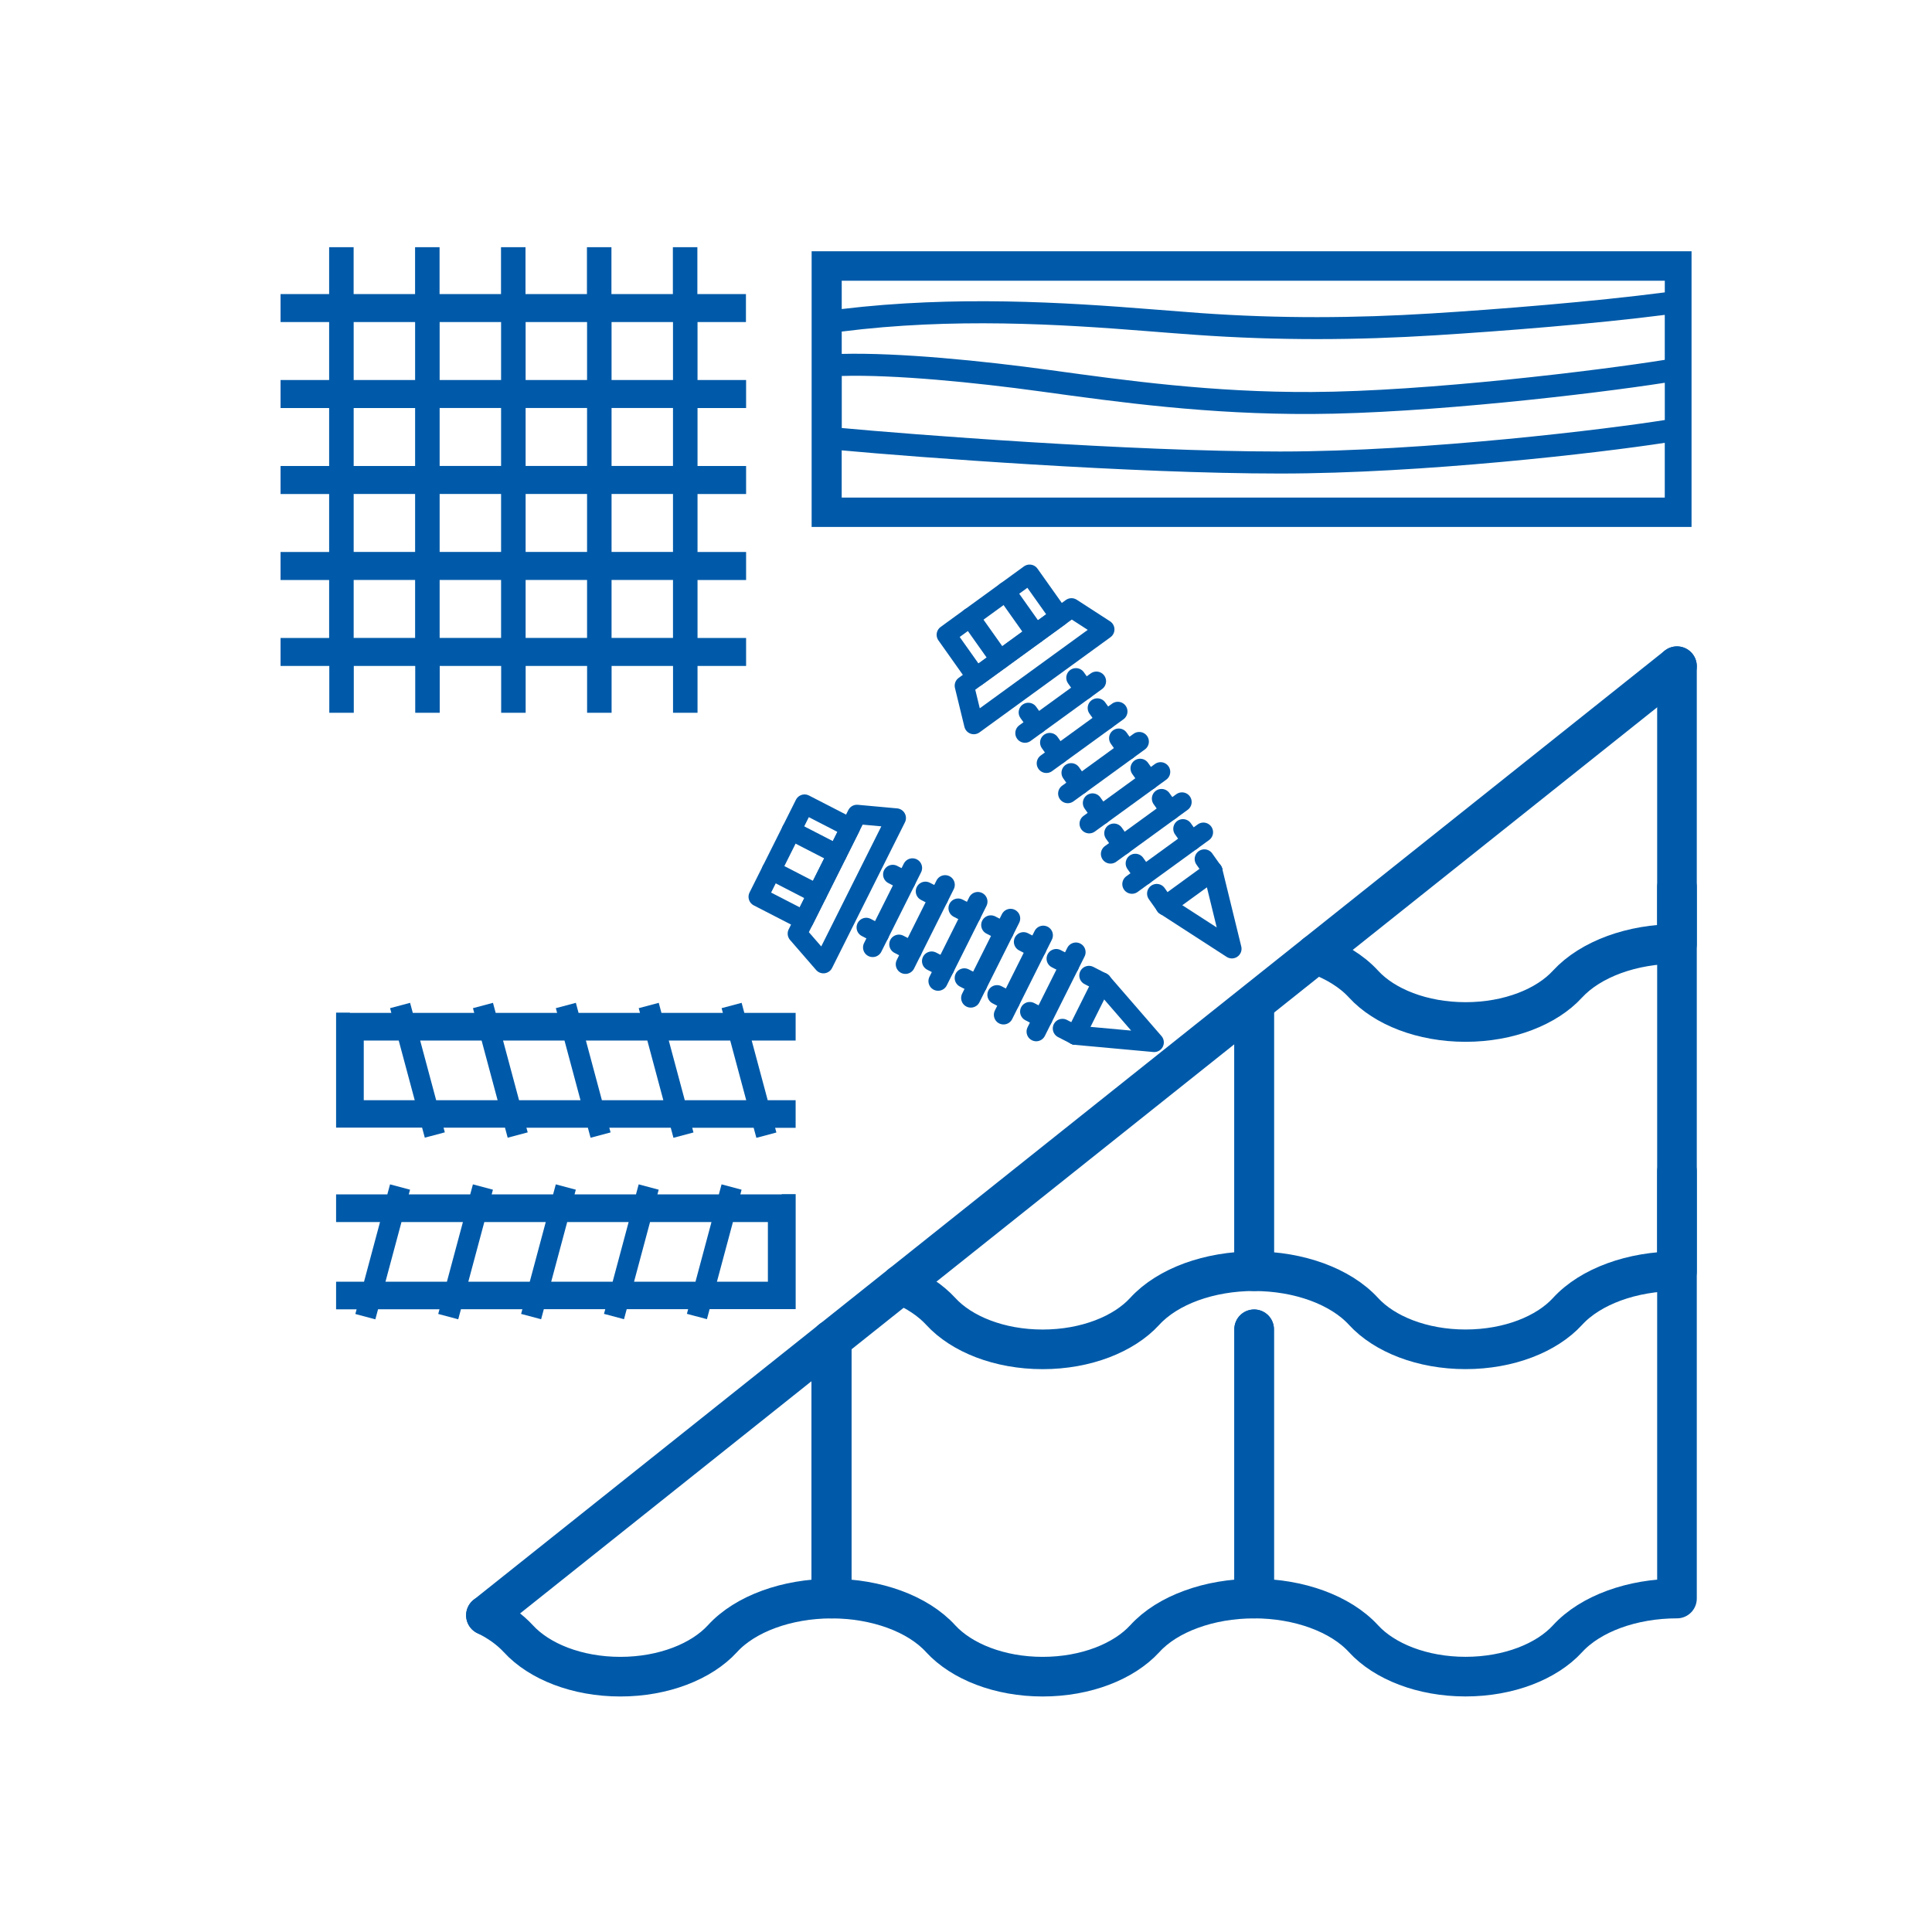 <?xml version="1.0" encoding="utf-8"?>
<!-- Generator: Adobe Illustrator 28.2.0, SVG Export Plug-In . SVG Version: 6.00 Build 0)  -->
<svg version="1.1" id="Warstwa_1" xmlns="http://www.w3.org/2000/svg" xmlns:xlink="http://www.w3.org/1999/xlink" x="0px" y="0px"
	 viewBox="0 0 500 500" style="enable-background:new 0 0 500 500;" xml:space="preserve">
<style type="text/css">
	.st0{fill-rule:evenodd;clip-rule:evenodd;fill:#005AA9;}
	.st1{fill:none;stroke:#005AA9;stroke-width:5;stroke-linecap:round;stroke-linejoin:round;stroke-miterlimit:10;}
	.st2{fill:none;stroke:#005AA9;stroke-width:10.255;stroke-linecap:round;stroke-linejoin:round;stroke-miterlimit:10;}
</style>
<path class="st0" d="M437.77,65.03c0,23.78,0,47.56,0,71.34c-75.9,0-151.81,0-227.72,0c0-23.78,0-47.56,0-71.34
	C285.96,65.03,361.87,65.03,437.77,65.03L437.77,65.03z M217.84,110.77c17.25,1.61,74.5,6.08,113.42,6.08
	c38.1,0,85.36-5.88,99.59-8.15v-9.64c-18.51,2.89-61.7,7.94-91.28,8.08c-27,0.13-49.93-3.03-70.29-5.84
	c-16.88-2.33-37.86-4.4-51.43-4V110.77L217.84,110.77z M430.84,114.6c-16.75,2.59-62.66,7.95-99.59,7.95
	c-38.44,0-94.44-4.25-113.42-6v12.22h213.01V114.6L430.84,114.6z M217.84,91.59c14.86-0.37,36.41,1.78,53.88,4.18
	c19.81,2.73,42.11,5.8,67.76,5.68c29.92-0.14,74.4-5.6,91.36-8.32V81.49c-17.99,2.31-42.08,4.21-59.46,5.29
	c-20.13,1.25-40.42,1.41-62.03-0.13c-4.99-0.36-8.8-0.66-12.56-0.96c-22.64-1.8-50.24-3.52-78.95,0.12V91.59L217.84,91.59z
	 M217.84,79.98c29.36-3.51,57.36-1.76,80.4,0.08c4.46,0.35,8.95,0.71,12.4,0.96c20.68,1.47,40.2,1.31,59.63,0.11
	c17.78-1.1,42.2-3.07,60.58-5.46v-3.02H217.84V79.98z"/>
<g>
	<g>
		<polyline class="st1" points="278.35,267.91 298.7,269.77 285.2,254.2 		"/>
		<line class="st1" x1="269.99" y1="242.06" x2="259.71" y2="262.63"/>
		<line class="st1" x1="278.45" y1="246.42" x2="268.17" y2="266.98"/>
		<line class="st1" x1="261.53" y1="237.7" x2="251.24" y2="258.27"/>
		<line class="st1" x1="253.06" y1="233.34" x2="242.78" y2="253.91"/>
		<line class="st1" x1="244.6" y1="228.99" x2="234.32" y2="249.55"/>
		<line class="st1" x1="236.14" y1="224.63" x2="225.85" y2="245.19"/>
		<polygon class="st1" points="206.35,241.62 221.78,210.77 231.96,211.7 213.1,249.4 		"/>
		<polygon class="st1" points="196.22,232.09 208.22,208.1 220.07,214.2 208.07,238.19 		"/>
		<line class="st1" x1="204.79" y1="214.95" x2="216.64" y2="221.05"/>
		<line class="st1" x1="199.65" y1="225.23" x2="211.5" y2="231.34"/>
		<line class="st1" x1="285.2" y1="254.2" x2="278.35" y2="267.91"/>
		<g>
			<line class="st1" x1="234.42" y1="228.06" x2="231.04" y2="226.31"/>
			<line class="st1" x1="242.89" y1="232.41" x2="239.5" y2="230.67"/>
			<line class="st1" x1="251.35" y1="236.77" x2="247.96" y2="235.03"/>
			<line class="st1" x1="268.28" y1="245.49" x2="264.89" y2="243.74"/>
			<line class="st1" x1="259.81" y1="241.13" x2="256.43" y2="239.39"/>
			<line class="st1" x1="276.74" y1="249.85" x2="273.35" y2="248.1"/>
			<line class="st1" x1="285.2" y1="254.2" x2="281.82" y2="252.46"/>
		</g>
		<g>
			<line class="st1" x1="227.57" y1="241.77" x2="224.18" y2="240.02"/>
			<line class="st1" x1="236.03" y1="246.12" x2="232.64" y2="244.38"/>
			<line class="st1" x1="244.49" y1="250.48" x2="241.11" y2="248.74"/>
			<line class="st1" x1="261.42" y1="259.2" x2="258.03" y2="257.45"/>
			<line class="st1" x1="252.96" y1="254.84" x2="249.57" y2="253.1"/>
			<line class="st1" x1="269.88" y1="263.56" x2="266.5" y2="261.81"/>
			<line class="st1" x1="278.35" y1="267.91" x2="274.96" y2="266.17"/>
		</g>
	</g>
	<g>
		<polyline class="st1" points="301.57,234.39 318.81,245.54 313.89,225.43 		"/>
		<line class="st1" x1="305.9" y1="207.56" x2="287.41" y2="221"/>
		<line class="st1" x1="311.44" y1="215.38" x2="292.95" y2="228.81"/>
		<line class="st1" x1="300.36" y1="199.75" x2="281.88" y2="213.18"/>
		<line class="st1" x1="294.83" y1="191.93" x2="276.34" y2="205.37"/>
		<line class="st1" x1="289.29" y1="184.12" x2="270.8" y2="197.55"/>
		<line class="st1" x1="283.75" y1="176.3" x2="265.26" y2="189.73"/>
		<polygon class="st1" points="249.57,177.46 277.3,157.31 285.92,162.89 252.02,187.52 		"/>
		<polygon class="st1" points="244.9,164.28 266.46,148.61 274.22,159.55 252.65,175.22 		"/>
		<line class="st1" x1="260.3" y1="153.08" x2="268.05" y2="164.03"/>
		<line class="st1" x1="251.06" y1="159.8" x2="258.81" y2="170.74"/>
		<line class="st1" x1="313.89" y1="225.43" x2="301.57" y2="234.39"/>
		<g>
			<line class="st1" x1="280.67" y1="178.54" x2="278.45" y2="175.41"/>
			<line class="st1" x1="286.21" y1="186.35" x2="283.99" y2="183.23"/>
			<line class="st1" x1="291.74" y1="194.17" x2="289.53" y2="191.04"/>
			<line class="st1" x1="302.82" y1="209.8" x2="300.6" y2="206.68"/>
			<line class="st1" x1="297.28" y1="201.99" x2="295.07" y2="198.86"/>
			<line class="st1" x1="308.36" y1="217.62" x2="306.14" y2="214.49"/>
			<line class="st1" x1="313.89" y1="225.43" x2="311.68" y2="222.31"/>
		</g>
		<g>
			<line class="st1" x1="268.35" y1="187.49" x2="266.13" y2="184.37"/>
			<line class="st1" x1="273.88" y1="195.31" x2="271.67" y2="192.18"/>
			<line class="st1" x1="279.42" y1="203.13" x2="277.21" y2="200"/>
			<line class="st1" x1="290.5" y1="218.76" x2="288.28" y2="215.63"/>
			<line class="st1" x1="284.96" y1="210.94" x2="282.74" y2="207.82"/>
			<line class="st1" x1="296.03" y1="226.57" x2="293.82" y2="223.45"/>
			<line class="st1" x1="301.57" y1="234.39" x2="299.36" y2="231.26"/>
		</g>
	</g>
</g>
<g>
	<g>
		<path class="st2" d="M324.58,262.3v66.68c-5.79,0-11.38,0.98-16.28,2.76c-4.9,1.8-9.08,4.39-12.05,7.64
			c-5.38,5.88-15.2,9.83-26.41,9.83c-11.2,0-21-3.94-26.38-9.83c-2.61-2.84-6.15-5.19-10.28-6.95"/>
		<path class="st2" d="M434,262.3v-32.69v99.38l0,0c-11.55,0-22.37,3.9-28.32,10.4c-5.38,5.88-15.19,9.81-26.4,9.81
			c-11.2,0-21.01-3.93-26.4-9.81c-5.95-6.5-16.77-10.4-28.32-10.4h0V262.3h0"/>
		<path class="st2" d="M434,172.41v71.87c-5.79,0-11.38,0.98-16.25,2.76c-4.9,1.8-9.08,4.39-12.08,7.64
			c-5.38,5.88-15.18,9.81-26.38,9.81c-11.2,0-21.02-3.92-26.41-9.81c-3.05-3.33-7.36-5.97-12.38-7.76"/>
		<path class="st2" d="M215.26,346.72v66.99c-0.05,0-0.08,0-0.13,0c-5.72,0.02-11.26,0.98-16.13,2.76
			c-4.87,1.78-9.08,4.37-12.05,7.64c-5.38,5.86-15.2,9.81-26.41,9.81c-11.2,0-21-3.94-26.38-9.81c-2.23-2.41-5.08-4.47-8.41-6.07"/>
		<path class="st2" d="M215.13,346.82v66.89c0.05,0,0.08,0,0.13,0c11.51,0.02,22.28,3.9,28.2,10.4c5.38,5.86,15.18,9.81,26.38,9.81
			c11.2,0,21.02-3.94,26.41-9.81c2.97-3.27,7.15-5.86,12.05-7.64c4.9-1.8,10.49-2.76,16.28-2.76v-69.69"/>
		<path class="st2" d="M434,303.16v40.86v69.68l0,0c-11.55,0-22.37,3.9-28.32,10.4c-5.38,5.88-15.19,9.81-26.4,9.81
			c-11.2,0-21.01-3.93-26.4-9.81c-5.95-6.5-16.77-10.4-28.32-10.4h0v-69.68h0"/>
	</g>
	<line class="st2" x1="125.76" y1="418.04" x2="434" y2="172.41"/>
</g>
<path class="st0" d="M193.09,83.35h-12.57v15h12.57v7.25h-12.57v15h12.57v7.25h-12.57v15h12.57v7.25h-12.57v15h12.57v7.25h-12.57
	v12.12h-6.34v-12.12h-15.9v12.12h-6.34v-12.12h-15.9v12.12h-6.34v-12.12h-15.9v12.12h-6.34v-12.12h-15.9v12.12h-6.34v-12.12H72.61
	v-7.25h12.57v-15H72.61v-7.25h12.57v-15H72.61v-7.25h12.57v-15H72.61v-7.25h12.57v-15H72.61V76.1h12.57V63.98h6.34V76.1h15.9V63.98
	h6.34V76.1h15.9V63.98h6.34V76.1h15.9V63.98h6.34V76.1h15.9V63.98h6.34V76.1h12.57V83.35L193.09,83.35z M174.17,83.35h-15.9v15h15.9
	V83.35L174.17,83.35z M151.93,83.35h-15.9v15h15.9V83.35L151.93,83.35z M129.68,83.35h-15.9v15h15.9V83.35L129.68,83.35z
	 M107.43,83.35h-15.9v15h15.9V83.35L107.43,83.35z M91.53,105.6v15h15.9v-15H91.53L91.53,105.6z M91.53,127.84v15h15.9v-15H91.53
	L91.53,127.84z M91.53,150.09v15h15.9v-15H91.53L91.53,150.09z M174.17,165.09v-15h-15.9v15H174.17L174.17,165.09z M174.17,142.84
	v-15h-15.9v15H174.17L174.17,142.84z M174.17,120.59v-15h-15.9v15H174.17L174.17,120.59z M151.93,165.09v-15h-15.9v15H151.93
	L151.93,165.09z M151.93,142.84v-15h-15.9v15H151.93L151.93,142.84z M151.93,120.59v-15h-15.9v15H151.93L151.93,120.59z
	 M129.68,165.09v-15h-15.9v15H129.68L129.68,165.09z M129.68,142.84v-15h-15.9v15H129.68L129.68,142.84z M129.68,120.59v-15h-15.9
	v15H129.68z"/>
<path class="st0" d="M90.56,262.13h10.72l-0.33-1.22l5.18-1.38l0.7,2.6h15.9l-0.33-1.22l5.18-1.38l0.7,2.6h15.9l-0.33-1.22
	l5.18-1.38l0.7,2.6h15.9l-0.33-1.22l5.18-1.38l0.7,2.6h15.9l-0.33-1.22l5.18-1.38l0.7,2.6h13.28v7.16h-11.37l4.14,15.44h7.23v7.15
	h-5.31l0.33,1.21l-5.18,1.38l-0.7-2.6h-15.9l0.32,1.21l-5.18,1.38l-0.7-2.6h-15.9l0.33,1.21l-5.18,1.38l-0.7-2.6h-15.9l0.33,1.21
	l-5.18,1.38l-0.7-2.6h-15.9l0.33,1.21l-5.18,1.38l-0.7-2.6H90.56h-3.58v-3.58v-22.6v-3.58H90.56L90.56,262.13z M202.31,309.11H191.6
	l0.32-1.22l-5.18-1.38l-0.7,2.6h-15.9l0.33-1.22l-5.18-1.38l-0.7,2.6h-15.9l0.33-1.22l-5.18-1.38l-0.7,2.6h-15.9l0.33-1.22
	l-5.18-1.38l-0.7,2.6h-15.9l0.33-1.22l-5.18-1.38l-0.7,2.6H86.98v7.15h11.37l-4.14,15.44h-7.23v7.15h5.31l-0.33,1.21l5.18,1.38
	l0.7-2.6h15.9l-0.33,1.21l5.18,1.38l0.7-2.6h15.9l-0.33,1.21l5.18,1.38l0.7-2.6h15.9l-0.33,1.21l5.18,1.38l0.7-2.6h15.9l-0.32,1.21
	l5.18,1.38l0.7-2.6h18.69h3.58v-3.58v-22.6v-3.58H202.31L202.31,309.11z M185.54,331.71l4.14-15.44h9.05v15.44H185.54L185.54,331.71
	z M184.13,316.27l-4.14,15.44h-15.9l4.14-15.44H184.13L184.13,316.27z M162.69,316.27l-4.14,15.44h-15.9l4.14-15.44H162.69
	L162.69,316.27z M141.24,316.27l-4.14,15.44h-15.9l4.14-15.44H141.24L141.24,316.27z M119.8,316.27l-4.14,15.44h-15.9l4.14-15.44
	H119.8L119.8,316.27z M107.33,284.73l-4.14-15.44h-9.05v15.44H107.33L107.33,284.73z M108.74,269.29l4.14,15.44h15.9l-4.14-15.44
	H108.74L108.74,269.29z M130.19,269.29l4.14,15.44h15.9l-4.14-15.44H130.19L130.19,269.29z M151.63,269.29l4.14,15.44h15.9
	l-4.14-15.44H151.63L151.63,269.29z M173.08,269.29l4.14,15.44h15.9l-4.14-15.44H173.08z"/>
</svg>
